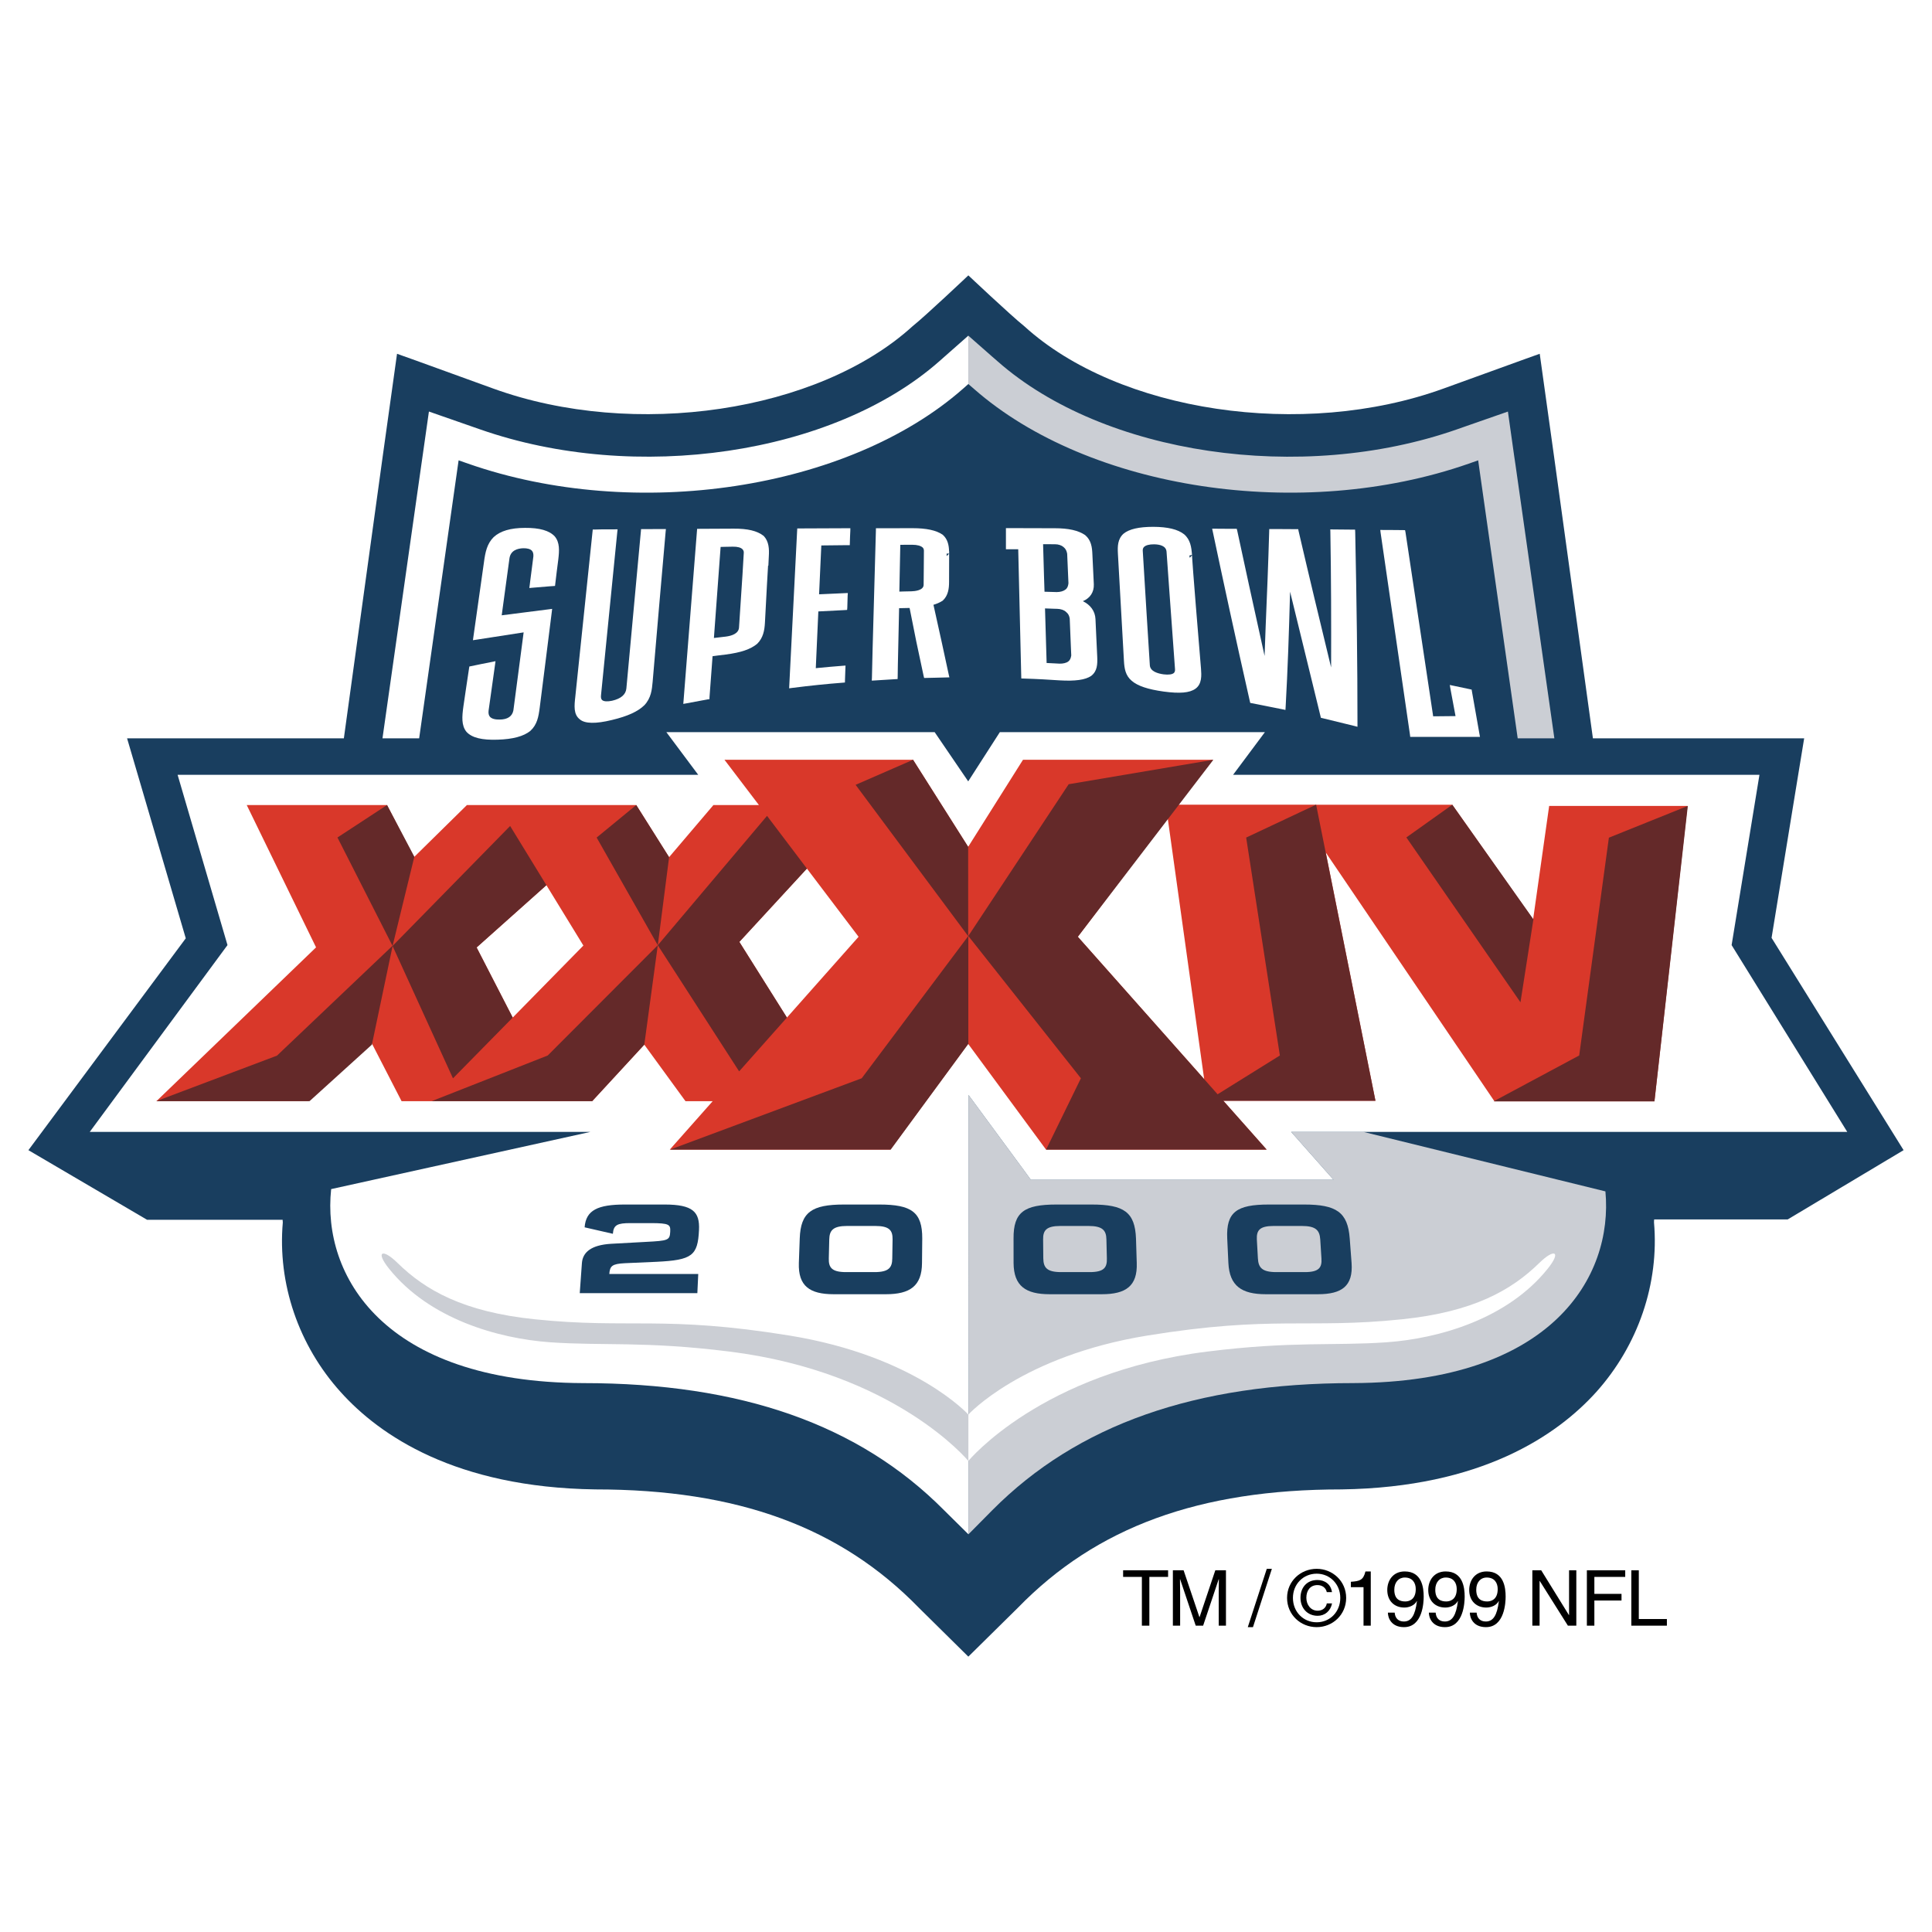 <?xml version="1.0" encoding="utf-8"?>
<!-- Generator: Adobe Illustrator 13.0.0, SVG Export Plug-In . SVG Version: 6.00 Build 14948)  -->
<!DOCTYPE svg PUBLIC "-//W3C//DTD SVG 1.0//EN" "http://www.w3.org/TR/2001/REC-SVG-20010904/DTD/svg10.dtd">
<svg version="1.0" id="Layer_1" xmlns="http://www.w3.org/2000/svg" xmlns:xlink="http://www.w3.org/1999/xlink" x="0px" y="0px"
	 width="192.756px" height="192.756px" viewBox="0 0 192.756 192.756" enable-background="new 0 0 192.756 192.756"
	 xml:space="preserve">
<g>
	<polygon fill-rule="evenodd" clip-rule="evenodd" fill="#FFFFFF" points="0,0 192.756,0 192.756,192.756 0,192.756 0,0 	"/>
	<path fill-rule="evenodd" clip-rule="evenodd" fill="#193E5F" d="M178.36,121.662l11.561-6.91l-13.172-21.181l2.565-15.71
		l0.688-4.197h-4.462h-16.615l-3.877-28.119l-1.429-10.248l-0.653,0.232l-1.188,0.427L144,38.773
		c-14.035,5.083-32.406,2.344-41.813-6.231c-1.346-1.078-5.574-5.069-5.574-5.069s-4.212,3.991-5.559,5.069
		c-9.414,8.575-27.782,11.314-41.825,6.231l-7.771-2.817l-1.2-0.427l-0.646-0.232l-1.431,10.248l-3.874,28.119H17.719h-5.04
		l1.358,4.623l4.497,15.329l-15.7,21.136l11.841,6.947h13.523c0.011,0.084,0,0.168,0.018,0.262
		c-0.534,6.082,1.559,12.256,5.774,16.926c3.878,4.314,11.434,9.512,25.394,9.711c14.196,0,24.456,3.756,32.296,11.816l4.931,4.869
		l4.936-4.869c7.837-8.061,18.104-11.816,32.3-11.816c13.957-0.199,21.508-5.396,25.406-9.711c4.191-4.67,6.297-10.844,5.767-16.926
		c0.007-0.105,0-0.199,0.016-0.299H178.36L178.36,121.662z"/>
	<path fill-rule="evenodd" clip-rule="evenodd" fill="#CBCED4" d="M136.021,112.928h-7.202l4.225,4.775h-6.667h-22.008h-1.522
		l-0.896-1.227l-5.325-7.236l-0.005,43.838l2.386-2.41c8.478-8.531,20.25-12.676,36.012-12.676
		c19.823-0.08,25.948-10.621,25.154-19.127L136.021,112.928L136.021,112.928z"/>
	<path fill-rule="evenodd" clip-rule="evenodd" fill="#FFFFFF" d="M45.614,46.921l0.142-0.994l0.954,0.334
		c16.673,5.824,37.897,2.614,49.365-7.473l0.538-0.477v-4.825l-2.388,2.106l-0.539,0.477c-10.568,9.288-30.249,12.205-45.788,6.77
		l-0.942-0.329l-4.162-1.451l-0.62,4.359l-0.142,0.989l-3.871,27.254h3.659L45.614,46.921L45.614,46.921z"/>
	<path fill-rule="evenodd" clip-rule="evenodd" fill="#CBCED4" d="M146.531,46.261l0.946-0.334l0.139,0.994l3.805,26.743h3.658
		l-3.874-27.254l-0.146-0.989l-0.615-4.359l-4.16,1.451l-0.937,0.329c-15.543,5.435-35.23,2.518-45.792-6.77l-0.549-0.477
		l-2.394-2.106v4.825l0.55,0.477C108.631,48.875,129.848,52.085,146.531,46.261L146.531,46.261z"/>
	<path fill-rule="evenodd" clip-rule="evenodd" fill="#FFFFFF" d="M96.612,141.133v4.627c0,0,7.294-8.857,23.883-10.918
		c8.425-1.051,12.622-0.551,17.864-0.924c5.24-0.375,12.053-2.344,16.046-7.326c1.417-1.756,0.674-2.066-0.842-0.574
		c-2.738,2.672-6.517,4.875-13.715,5.611c-9.409,0.971-12.871-0.412-25.4,1.623C101.917,135.293,96.612,141.133,96.612,141.133
		L96.612,141.133z"/>
	<path fill-rule="evenodd" clip-rule="evenodd" fill="#FFFFFF" d="M99.755,73.046l-3.157,4.911l-3.347-4.911H66.483l3.178,4.256
		H17.719l4.978,16.99L8.956,112.928h24.797h25.163l-25.878,5.709v0.02c-0.915,8.545,5.159,19.254,25.137,19.336
		c15.765,0,27.541,4.145,36.008,12.676l2.438,2.41l0.005-43.838l5.325,7.236l0.896,1.227h1.522h22.008h6.667l-4.225-4.775h55.482
		l-11.537-18.635l2.777-16.99h-52.516l3.174-4.256H99.755L99.755,73.046z"/>
	<path fill-rule="evenodd" clip-rule="evenodd" fill="#CBCED4" d="M96.612,141.133v4.627c0,0-7.286-8.857-23.87-10.918
		c-8.421-1.051-12.618-0.551-17.866-0.924c-5.235-0.375-12.053-2.344-16.048-7.326c-1.413-1.756-0.667-2.066,0.849-0.574
		c2.728,2.672,6.517,4.875,13.722,5.611c9.395,0.971,12.865-0.412,25.391,1.623C91.323,135.293,96.612,141.133,96.612,141.133
		L96.612,141.133z"/>
	<path fill-rule="evenodd" clip-rule="evenodd" fill="#D9382A" d="M102.064,75.803l-5.471,8.685l-5.498-8.685H72.281l3.438,4.519
		l-4.54-0.003l-4.424,5.201l-3.277-5.201H49.606h-3.02l-5.285,5.201l-2.686-5.201H24.616l6.917,14.2l-15.927,15.345h15.157
		l6.339-5.758l2.963,5.758h2.893h12.468h3.654l5.201-5.639l4.109,5.639h2.716l-4.286,4.836h22.009l7.763-10.555l7.774,10.555h22.008
		l-4.323-4.873h15.177l-4.955-24.771l16.83,24.826h15.961l3.297-29.473h-13.802l-1.601,11.319l-8.064-11.438h-13.587v-0.008h-13.791
		l3.5-4.478H102.064L102.064,75.803z M51.153,101.523l-3.601-6.996l6.962-6.213l3.69,6.024L51.153,101.523L51.153,101.523z
		 M78.512,101.523l-4.747-7.55l6.74-7.315l5.155,6.804L78.512,101.523L78.512,101.523z M107.534,93.462l8.968-11.84l3.638,26.043
		L107.534,93.462L107.534,93.462z"/>
	<polygon fill-rule="evenodd" clip-rule="evenodd" fill="#642929" points="51.153,101.523 47.552,94.528 54.515,88.315 
		50.896,82.409 39.166,94.377 45.193,107.586 51.153,101.523 	"/>
	<polygon fill-rule="evenodd" clip-rule="evenodd" fill="#642929" points="38.615,80.318 33.668,83.557 39.166,94.377 
		41.339,85.474 38.615,80.318 	"/>
	<polygon fill-rule="evenodd" clip-rule="evenodd" fill="#642929" points="39.177,94.347 37.103,104.225 30.883,109.863 
		15.591,109.863 27.636,105.32 39.177,94.347 	"/>
	<polygon fill-rule="evenodd" clip-rule="evenodd" fill="#642929" points="78.512,101.523 73.765,93.973 80.505,86.658 
		76.527,81.398 65.628,94.306 73.743,106.891 78.512,101.523 	"/>
	<polygon fill-rule="evenodd" clip-rule="evenodd" fill="#642929" points="63.479,80.318 59.528,83.564 65.628,94.306 66.756,85.52 
		63.479,80.318 	"/>
	<polygon fill-rule="evenodd" clip-rule="evenodd" fill="#642929" points="65.628,94.306 64.282,104.225 59.082,109.863 
		43.066,109.863 54.646,105.307 65.628,94.306 	"/>
	<polygon fill-rule="evenodd" clip-rule="evenodd" fill="#642929" points="160.519,83.575 157.556,105.305 149.016,109.881 
		165.065,109.881 168.393,80.408 160.519,83.575 	"/>
	<polygon fill-rule="evenodd" clip-rule="evenodd" fill="#642929" points="140.313,83.55 144.896,80.289 152.988,91.723 
		151.698,100 140.313,83.55 	"/>
	<polygon fill-rule="evenodd" clip-rule="evenodd" fill="#642929" points="137.229,109.826 131.309,80.281 124.33,83.564 
		127.692,105.307 121.48,109.176 107.534,93.462 121.056,75.803 106.622,78.242 96.609,93.383 107.842,107.58 104.368,114.699 
		126.376,114.699 122.053,109.826 137.229,109.826 	"/>
	<polygon fill-rule="evenodd" clip-rule="evenodd" fill="#642929" points="91.096,75.803 85.364,78.303 96.598,93.401 
		96.594,84.488 91.096,75.803 	"/>
	<polygon fill-rule="evenodd" clip-rule="evenodd" fill="#642929" points="96.609,104.145 88.862,114.699 66.845,114.699 
		85.972,107.58 96.609,93.383 96.609,104.145 	"/>
	<path fill-rule="evenodd" clip-rule="evenodd" fill="#193E5F" d="M61.147,123.096c0.062-0.898,0.469-1.066,1.746-1.066h1.997
		c1.935,0,2.008,0.154,1.978,0.865c-0.047,0.852-0.204,0.891-2.424,1.008l-3.493,0.191c-1.962,0.123-2.809,0.836-2.893,1.916
		l-0.216,3.01h11.733l0.089-1.914H60.79c0.061-0.791,0.261-1.012,1.554-1.076l3.155-0.139c3.562-0.172,4.12-0.613,4.24-3.174
		c0.088-1.805-0.608-2.541-3.432-2.541h-3.963c-2.708,0-3.889,0.566-4.016,2.275L61.147,123.096L61.147,123.096z"/>
	<path fill-rule="evenodd" clip-rule="evenodd" fill="#193E5F" d="M82.736,123.658c0.02-0.895,0.366-1.344,1.781-1.344h2.805
		c1.427,0,1.743,0.449,1.731,1.344l-0.031,1.891c-0.004,0.914-0.339,1.369-1.773,1.369h-2.838c-1.424,0-1.747-0.455-1.72-1.369
		L82.736,123.658L82.736,123.658z M79.702,126.01c-0.077,2.297,1.081,3.115,3.478,3.115h5.208c2.397,0,3.589-0.818,3.601-3.115
		l0.024-2.443c0.011-2.635-1.066-3.391-4.282-3.391h-3.524c-3.209,0-4.328,0.756-4.417,3.391L79.702,126.01L79.702,126.01z"/>
	<path fill-rule="evenodd" clip-rule="evenodd" fill="#193E5F" d="M104.072,123.658c-0.013-0.895,0.308-1.344,1.73-1.344h2.796
		c1.42,0,1.771,0.449,1.789,1.344l0.046,1.891c0.028,0.914-0.283,1.369-1.718,1.369h-2.843c-1.436,0-1.766-0.455-1.782-1.369
		L104.072,123.658L104.072,123.658z M101.125,126.01c0.016,2.297,1.208,3.115,3.604,3.115h5.201c2.4,0,3.565-0.818,3.484-3.115
		l-0.076-2.443c-0.1-2.635-1.203-3.391-4.416-3.391h-3.523c-3.213,0-4.297,0.756-4.277,3.391L101.125,126.01L101.125,126.01z"/>
	<path fill-rule="evenodd" clip-rule="evenodd" fill="#193E5F" d="M125.396,123.658c-0.039-0.895,0.262-1.344,1.682-1.344h2.808
		c1.42,0,1.774,0.449,1.835,1.344l0.119,1.891c0.062,0.914-0.234,1.369-1.662,1.369h-2.839c-1.435,0-1.788-0.455-1.838-1.369
		L125.396,123.658L125.396,123.658z M122.556,126.01c0.112,2.297,1.333,3.115,3.733,3.115h5.199c2.397,0,3.524-0.818,3.359-3.115
		l-0.184-2.443c-0.193-2.635-1.34-3.391-4.548-3.391h-3.527c-3.213,0-4.268,0.756-4.147,3.391L122.556,126.01L122.556,126.01z"/>
	<path fill-rule="evenodd" clip-rule="evenodd" fill="#FFFFFF" d="M52.388,52.667c-1.446,0.001-2.474,0.306-3.139,0.924
		c-0.666,0.666-0.834,1.504-0.969,2.53l-1.05,7.421l-0.046,0.331l0.342-0.05l4.717-0.731l-0.488,3.719l-0.535,4.062
		c-0.115,0.597-0.577,0.914-1.377,0.917c-0.454,0.009-0.789-0.084-0.962-0.278c-0.123-0.141-0.166-0.347-0.135-0.613l0.309-2.2
		l0.334-2.383l0.046-0.35l-0.342,0.072l-1.004,0.198l-1.093,0.227l-0.168,0.032c-0.008,0.003-0.031,0.181-0.031,0.181l-0.289,1.929
		l-0.276,1.882c-0.139,1.006-0.212,1.89,0.308,2.53c0.551,0.592,1.531,0.834,3.119,0.781c1.521-0.049,2.579-0.335,3.248-0.872
		c0.685-0.625,0.823-1.416,0.938-2.308l0.55-4.342l0.654-5.206l0.039-0.323c0,0.005-0.32,0.042-0.32,0.042l-4.712,0.6l0.077-0.574
		l0.696-5.113c0.116-0.795,0.808-0.984,1.37-1.004c0.396-0.009,0.7,0.073,0.858,0.236c0.123,0.129,0.177,0.322,0.157,0.584
		c0.004-0.012-0.304,2.363-0.304,2.363l-0.058,0.478l-0.042,0.306l0.315-0.027l1.765-0.146l0.277-0.018l0.208-0.017l0.023-0.203
		l0.146-1.214l0.154-1.201c0.108-0.909,0.158-1.709-0.35-2.322C54.803,52.932,53.834,52.656,52.388,52.667L52.388,52.667z"/>
	<path fill-rule="evenodd" clip-rule="evenodd" fill="#FFFFFF" d="M65.471,52.785l-1.27,0.007h-0.242L63.94,53.02l-0.289,3.113
		l-1.158,12.563c-0.062,0.603-0.539,1.013-1.424,1.217c-0.47,0.099-0.823,0.079-0.988-0.063c-0.104-0.089-0.143-0.249-0.119-0.47
		l1.623-16.286l0.031-0.283l-0.285,0.002l-1.292,0.003l-0.673,0.015h-0.227l-0.023,0.222l-1.712,16.403l-0.003,0.034
		c-0.104,0.918-0.2,1.791,0.458,2.289c0.5,0.427,1.588,0.45,3.196,0.054c1.574-0.375,2.597-0.848,3.24-1.479
		c0.672-0.724,0.746-1.538,0.819-2.329l0.658-7.678l0.638-7.292l0.027-0.269h-0.273L65.471,52.785L65.471,52.785z"/>
	<path fill-rule="evenodd" clip-rule="evenodd" fill="#FFFFFF" d="M76.181,53.462l-0.019-0.014
		c-0.623-0.484-1.565-0.714-2.966-0.704l-2.12,0.01l-1.292,0.007h-0.231l-0.019,0.229l-1.335,16.911l-0.027,0.327l0.327-0.058
		l1.416-0.264l0.666-0.122l0.204-0.029l0.004-0.198l0.304-4.088l0.55-0.073l0.751-0.092c1.546-0.202,2.489-0.523,3.154-1.075
		c0.604-0.601,0.727-1.351,0.769-2.08c0.166-3.24,0.265-4.89,0.315-5.737l0.028,0.04l0.046-0.955
		c0.046-0.726,0.011-1.473-0.507-2.023L76.181,53.462L76.181,53.462z M71.896,54.567l0.465-0.011l0.746-0.014
		c0.462-0.01,0.808,0.083,0.974,0.259c0.096,0.101,0.146,0.234,0.123,0.411c0-0.007-0.126,2.123-0.126,2.123l-0.347,5.287
		c-0.05,0.599-0.739,0.815-1.303,0.889l-0.674,0.079l-0.527,0.061L71.896,54.567L71.896,54.567z"/>
	<path fill-rule="evenodd" clip-rule="evenodd" fill="#FFFFFF" d="M79.787,52.722h-0.243l-0.015,0.239l-0.781,15.407l-0.015,0.305
		l0.296-0.039c1.828-0.232,3.382-0.393,5.052-0.522l0.219-0.019l0.004-0.231l0.042-1.174l0.011-0.285l-0.276,0.021
		c-0.854,0.065-1.627,0.136-2.451,0.215l-0.238,0.025l0.019-0.442l0.235-5.22l2.651-0.135l0.222-0.017l0.017-0.229l0.034-1.188
		l0.019-0.268l-0.273,0.011l-2.596,0.117l0.223-4.875l2.597-0.028h0.243l0.007-0.243l0.019-0.603l0.027-0.581l0.004-0.261H84.58
		L79.787,52.722L79.787,52.722z"/>
	<path fill-rule="evenodd" clip-rule="evenodd" fill="#FFFFFF" d="M93.974,64.152l-0.843-3.812c0.309-0.091,0.588-0.204,0.87-0.38
		l0.016-0.009l0.022-0.011c0.569-0.506,0.65-1.232,0.65-1.881l0.008-2.826l-0.25,0.249c0-0.234,0-0.253,0-0.253h0.25v-0.25h-0.008
		c-0.019-0.57-0.127-1.167-0.619-1.614l-0.011-0.014l-0.02-0.01c-0.635-0.435-1.608-0.644-2.989-0.644l-3.197,0.006h-0.211h-0.25
		l-0.004,0.243l-0.327,11.762l-0.069,2.924l-0.015,0.273l0.272-0.014l1.012-0.064c0.342-0.021,0.7-0.048,1.062-0.065l0.231-0.012
		l0.008-0.234l0.019-1.235l0.123-5.601l0.535-0.012l0.512-0.011c0.426,2.209,0.885,4.433,1.4,6.784l0.05,0.2l0.2-0.004l0.931-0.021
		l1.085-0.027l0.304-0.008l-0.07-0.301L93.974,64.152L93.974,64.152z M89.823,54.355l0.665-0.001l0.54-0.002
		c0.476,0,0.846,0.1,1.035,0.28c0.081,0.086,0.116,0.195,0.116,0.32l-0.013,1.723l-0.015,1.68c-0.008,0.56-0.919,0.632-1.208,0.639
		c0.004,0-0.739,0.016-0.739,0.016l-0.476,0.014L89.823,54.355L89.823,54.355z"/>
	<path fill-rule="evenodd" clip-rule="evenodd" fill="#FFFFFF" d="M109.377,63.533l-0.081-1.766
		c-0.037-0.798-0.504-1.422-1.258-1.787c0.72-0.303,1.122-0.894,1.093-1.684l-0.143-2.979c-0.027-0.726-0.116-1.417-0.724-1.932
		c-0.684-0.466-1.643-0.682-3.047-0.683h-0.191l-2.729-0.006c0-0.002-0.257-0.002-0.257-0.002h-1.432h-0.246v0.252v1.606v0.25h0.246
		h0.981l0.3,12.649l0.008,0.241l0.234,0.007c1.37,0.039,2.628,0.118,3.59,0.182c1.554,0.091,2.549-0.046,3.135-0.438
		c0.627-0.472,0.646-1.175,0.615-1.916L109.377,63.533L109.377,63.533z M104.422,66.146l-0.161-5.445
		c0.312,0.011,0.614,0.018,0.931,0.035l0.28,0.007c0.359,0.007,0.693,0.125,0.878,0.3c0.25,0.199,0.331,0.405,0.377,0.671
		l0.119,2.918l0.034,0.761c-0.043,0.26-0.104,0.463-0.312,0.611c-0.177,0.14-0.526,0.219-0.869,0.208l-0.378-0.021
		C105.019,66.171,104.723,66.158,104.422,66.146L104.422,66.146z M106.472,55.247L106.6,58.2c-0.038,0.272-0.097,0.475-0.305,0.626
		c-0.188,0.152-0.515,0.245-0.857,0.245c0.008,0-0.038,0-0.038,0c-0.396-0.012-0.796-0.024-1.189-0.034l-0.05-1.546l-0.092-3.196
		l1.188,0.005c0.338,0,0.658,0.109,0.846,0.275C106.337,54.765,106.422,54.972,106.472,55.247L106.472,55.247z"/>
	<path fill-rule="evenodd" clip-rule="evenodd" fill="#FFFFFF" d="M118.929,55.395l-0.208,0.24l-0.034-0.024
		c-0.015-0.101-0.015-0.16-0.015-0.19l0.257-0.06c-0.061-0.774-0.161-1.514-0.788-2.054c-0.627-0.498-1.639-0.739-3.078-0.745
		c-1.431,0-2.411,0.224-2.974,0.69c-0.581,0.532-0.594,1.237-0.555,1.98l0.187,3.326l0.415,7.375
		c0.042,0.74,0.138,1.454,0.773,1.989c0.591,0.513,1.61,0.855,3.191,1.075c1.612,0.217,2.59,0.133,3.167-0.28
		c0.669-0.475,0.604-1.351,0.558-1.998C118.949,56.21,118.929,55.447,118.929,55.395L118.929,55.395z M117.232,66.768
		c0.012,0.165-0.026,0.288-0.112,0.373c-0.168,0.154-0.538,0.198-1.029,0.139c-0.601-0.083-1.325-0.302-1.371-0.897l-0.331-5.272
		l-0.376-6.165c-0.008-0.155,0.03-0.276,0.119-0.37c0.173-0.177,0.53-0.275,1.007-0.27c0.547,0.007,1.198,0.14,1.247,0.734
		c0-0.004,0.296,4.149,0.296,4.149S117.232,66.77,117.232,66.768L117.232,66.768z"/>
	<path fill-rule="evenodd" clip-rule="evenodd" fill="#FFFFFF" d="M135.21,53.088l-0.013-0.245l-0.245-0.002l-1.974-0.018
		l-0.254-0.007l0.007,0.262c0.078,4.585,0.088,9.031,0.074,13.512c-1.128-4.656-2.197-9.091-3.244-13.599l-0.038-0.194h-0.199
		l-0.928-0.009l-1.513-0.004l-0.25-0.001l-0.006,0.243c-0.094,3.258-0.221,6.424-0.352,9.481l-0.107,2.938l-1.559-7.087
		l-1.168-5.403l-0.051-0.197h-0.205h-0.7l-1.242-0.009h-0.307l0.066,0.303c1.011,4.792,2.253,10.543,3.695,16.917l0.042,0.161
		l0.158,0.03l2.296,0.455l0.77,0.154l0.286,0.061l0.019-0.295c0.208-3.738,0.331-7.361,0.443-11.502l2.223,9.089l0.816,3.345
		l0.034,0.147l0.161,0.038l3.182,0.777l0.308,0.081v-0.325C135.437,66.27,135.355,60.207,135.21,53.088L135.21,53.088z"/>
	<polygon fill-rule="evenodd" clip-rule="evenodd" fill="#FFFFFF" points="147.604,73.225 146.854,68.971 146.827,68.801 
		146.658,68.764 145.012,68.417 144.646,68.34 144.708,68.712 145.219,71.445 142.988,71.467 140.226,53.104 140.183,52.893 
		139.968,52.888 138.483,52.875 138.002,52.875 137.71,52.872 137.745,53.16 140.672,73.298 140.699,73.519 140.917,73.519 
		147.354,73.519 147.658,73.519 147.604,73.225 	"/>
	<polygon fill-rule="evenodd" clip-rule="evenodd" points="112.054,156.668 116.541,156.668 116.541,157.328 114.671,157.328 
		114.671,162.193 113.925,162.193 113.925,157.328 112.054,157.328 112.054,156.668 	"/>
	<path fill-rule="evenodd" clip-rule="evenodd" d="M121.592,162.193v-3.264c0-0.16,0.015-0.861,0.015-1.377h-0.015l-1.556,4.641
		h-0.739l-1.555-4.633h-0.016c0,0.508,0.016,1.209,0.016,1.369v3.264h-0.724v-5.525h1.07l1.577,4.672h0.017l1.57-4.672h1.062v5.525
		H121.592L121.592,162.193z"/>
	<polygon fill-rule="evenodd" clip-rule="evenodd" points="125.009,162.34 124.493,162.34 126.387,156.521 126.895,156.521 
		125.009,162.34 	"/>
	<path fill-rule="evenodd" clip-rule="evenodd" d="M128.996,159.422c0-1.377,1.039-2.416,2.37-2.416
		c1.316,0,2.355,1.039,2.355,2.416c0,1.402-1.039,2.434-2.355,2.434C130.035,161.855,128.996,160.824,128.996,159.422
		L128.996,159.422z M131.366,162.34c1.586,0,2.941-1.23,2.941-2.918c0-1.67-1.355-2.9-2.941-2.9c-1.6,0-2.955,1.23-2.955,2.9
		C128.411,161.109,129.767,162.34,131.366,162.34L131.366,162.34z M132.375,159.971c-0.069,0.43-0.423,0.73-0.908,0.73
		c-0.7,0-1.132-0.602-1.132-1.293c0-0.717,0.385-1.264,1.108-1.264c0.485,0,0.84,0.277,0.932,0.701h0.516
		c-0.107-0.785-0.716-1.209-1.454-1.209c-1.048,0-1.687,0.754-1.687,1.777c0,1.01,0.67,1.795,1.717,1.795
		c0.708,0,1.285-0.477,1.432-1.238H132.375L132.375,159.971z"/>
	<path fill-rule="evenodd" clip-rule="evenodd" d="M136.763,162.193h-0.724v-3.84h-1.263v-0.539
		c0.878-0.062,1.239-0.146,1.455-1.031h0.531V162.193L136.763,162.193z"/>
	<path fill-rule="evenodd" clip-rule="evenodd" d="M140.211,159.777c-0.454,0-1.101-0.131-1.101-1.17
		c0-0.725,0.416-1.217,1.047-1.217c0.777,0,1.093,0.539,1.093,1.154C141.25,159.615,140.565,159.777,140.211,159.777
		L140.211,159.777z M140.111,160.385c0.5,0,1.038-0.23,1.239-0.646l0.016,0.016c-0.17,1.4-0.562,2.023-1.301,2.023
		c-0.556,0-0.878-0.338-0.917-0.885h-0.677c0,0.523,0.339,1.447,1.608,1.447c1.863,0,1.963-2.471,1.963-3.049
		c0-0.877-0.17-2.508-1.894-2.508c-1.139,0-1.739,0.869-1.739,1.855C138.41,159.715,139.11,160.385,140.111,160.385L140.111,160.385
		z"/>
	<path fill-rule="evenodd" clip-rule="evenodd" d="M144.298,159.777c-0.454,0-1.1-0.131-1.1-1.17c0-0.725,0.415-1.217,1.047-1.217
		c0.776,0,1.093,0.539,1.093,1.154C145.338,159.615,144.652,159.777,144.298,159.777L144.298,159.777z M144.198,160.385
		c0.501,0,1.039-0.23,1.239-0.646l0.017,0.016c-0.17,1.4-0.562,2.023-1.302,2.023c-0.555,0-0.877-0.338-0.916-0.885h-0.678
		c0,0.523,0.339,1.447,1.609,1.447c1.863,0,1.963-2.471,1.963-3.049c0-0.877-0.17-2.508-1.895-2.508
		c-1.139,0-1.739,0.869-1.739,1.855C142.497,159.715,143.198,160.385,144.198,160.385L144.198,160.385z"/>
	<path fill-rule="evenodd" clip-rule="evenodd" d="M148.386,159.777c-0.454,0-1.101-0.131-1.101-1.17
		c0-0.725,0.416-1.217,1.048-1.217c0.776,0,1.093,0.539,1.093,1.154C149.426,159.615,148.74,159.777,148.386,159.777
		L148.386,159.777z M148.286,160.385c0.5,0,1.039-0.23,1.239-0.646l0.015,0.016c-0.169,1.4-0.562,2.023-1.301,2.023
		c-0.554,0-0.877-0.338-0.916-0.885h-0.677c0,0.523,0.339,1.447,1.608,1.447c1.863,0,1.963-2.471,1.963-3.049
		c0-0.877-0.169-2.508-1.894-2.508c-1.139,0-1.739,0.869-1.739,1.855C146.585,159.715,147.285,160.385,148.286,160.385
		L148.286,160.385z"/>
	<polygon fill-rule="evenodd" clip-rule="evenodd" points="156.546,156.668 157.27,156.668 157.27,162.193 156.43,162.193 
		153.62,157.73 153.605,157.73 153.605,162.193 152.882,162.193 152.882,156.668 153.767,156.668 156.529,161.133 156.546,161.133 
		156.546,156.668 	"/>
	<polygon fill-rule="evenodd" clip-rule="evenodd" points="159.07,162.193 158.323,162.193 158.323,156.668 162.149,156.668 
		162.149,157.328 159.07,157.328 159.07,159.021 161.779,159.021 161.779,159.684 159.07,159.684 159.07,162.193 	"/>
	<polygon fill-rule="evenodd" clip-rule="evenodd" points="163.504,161.531 166.306,161.531 166.306,162.193 162.758,162.193 
		162.758,156.668 163.504,156.668 163.504,161.531 	"/>
</g>
</svg>

